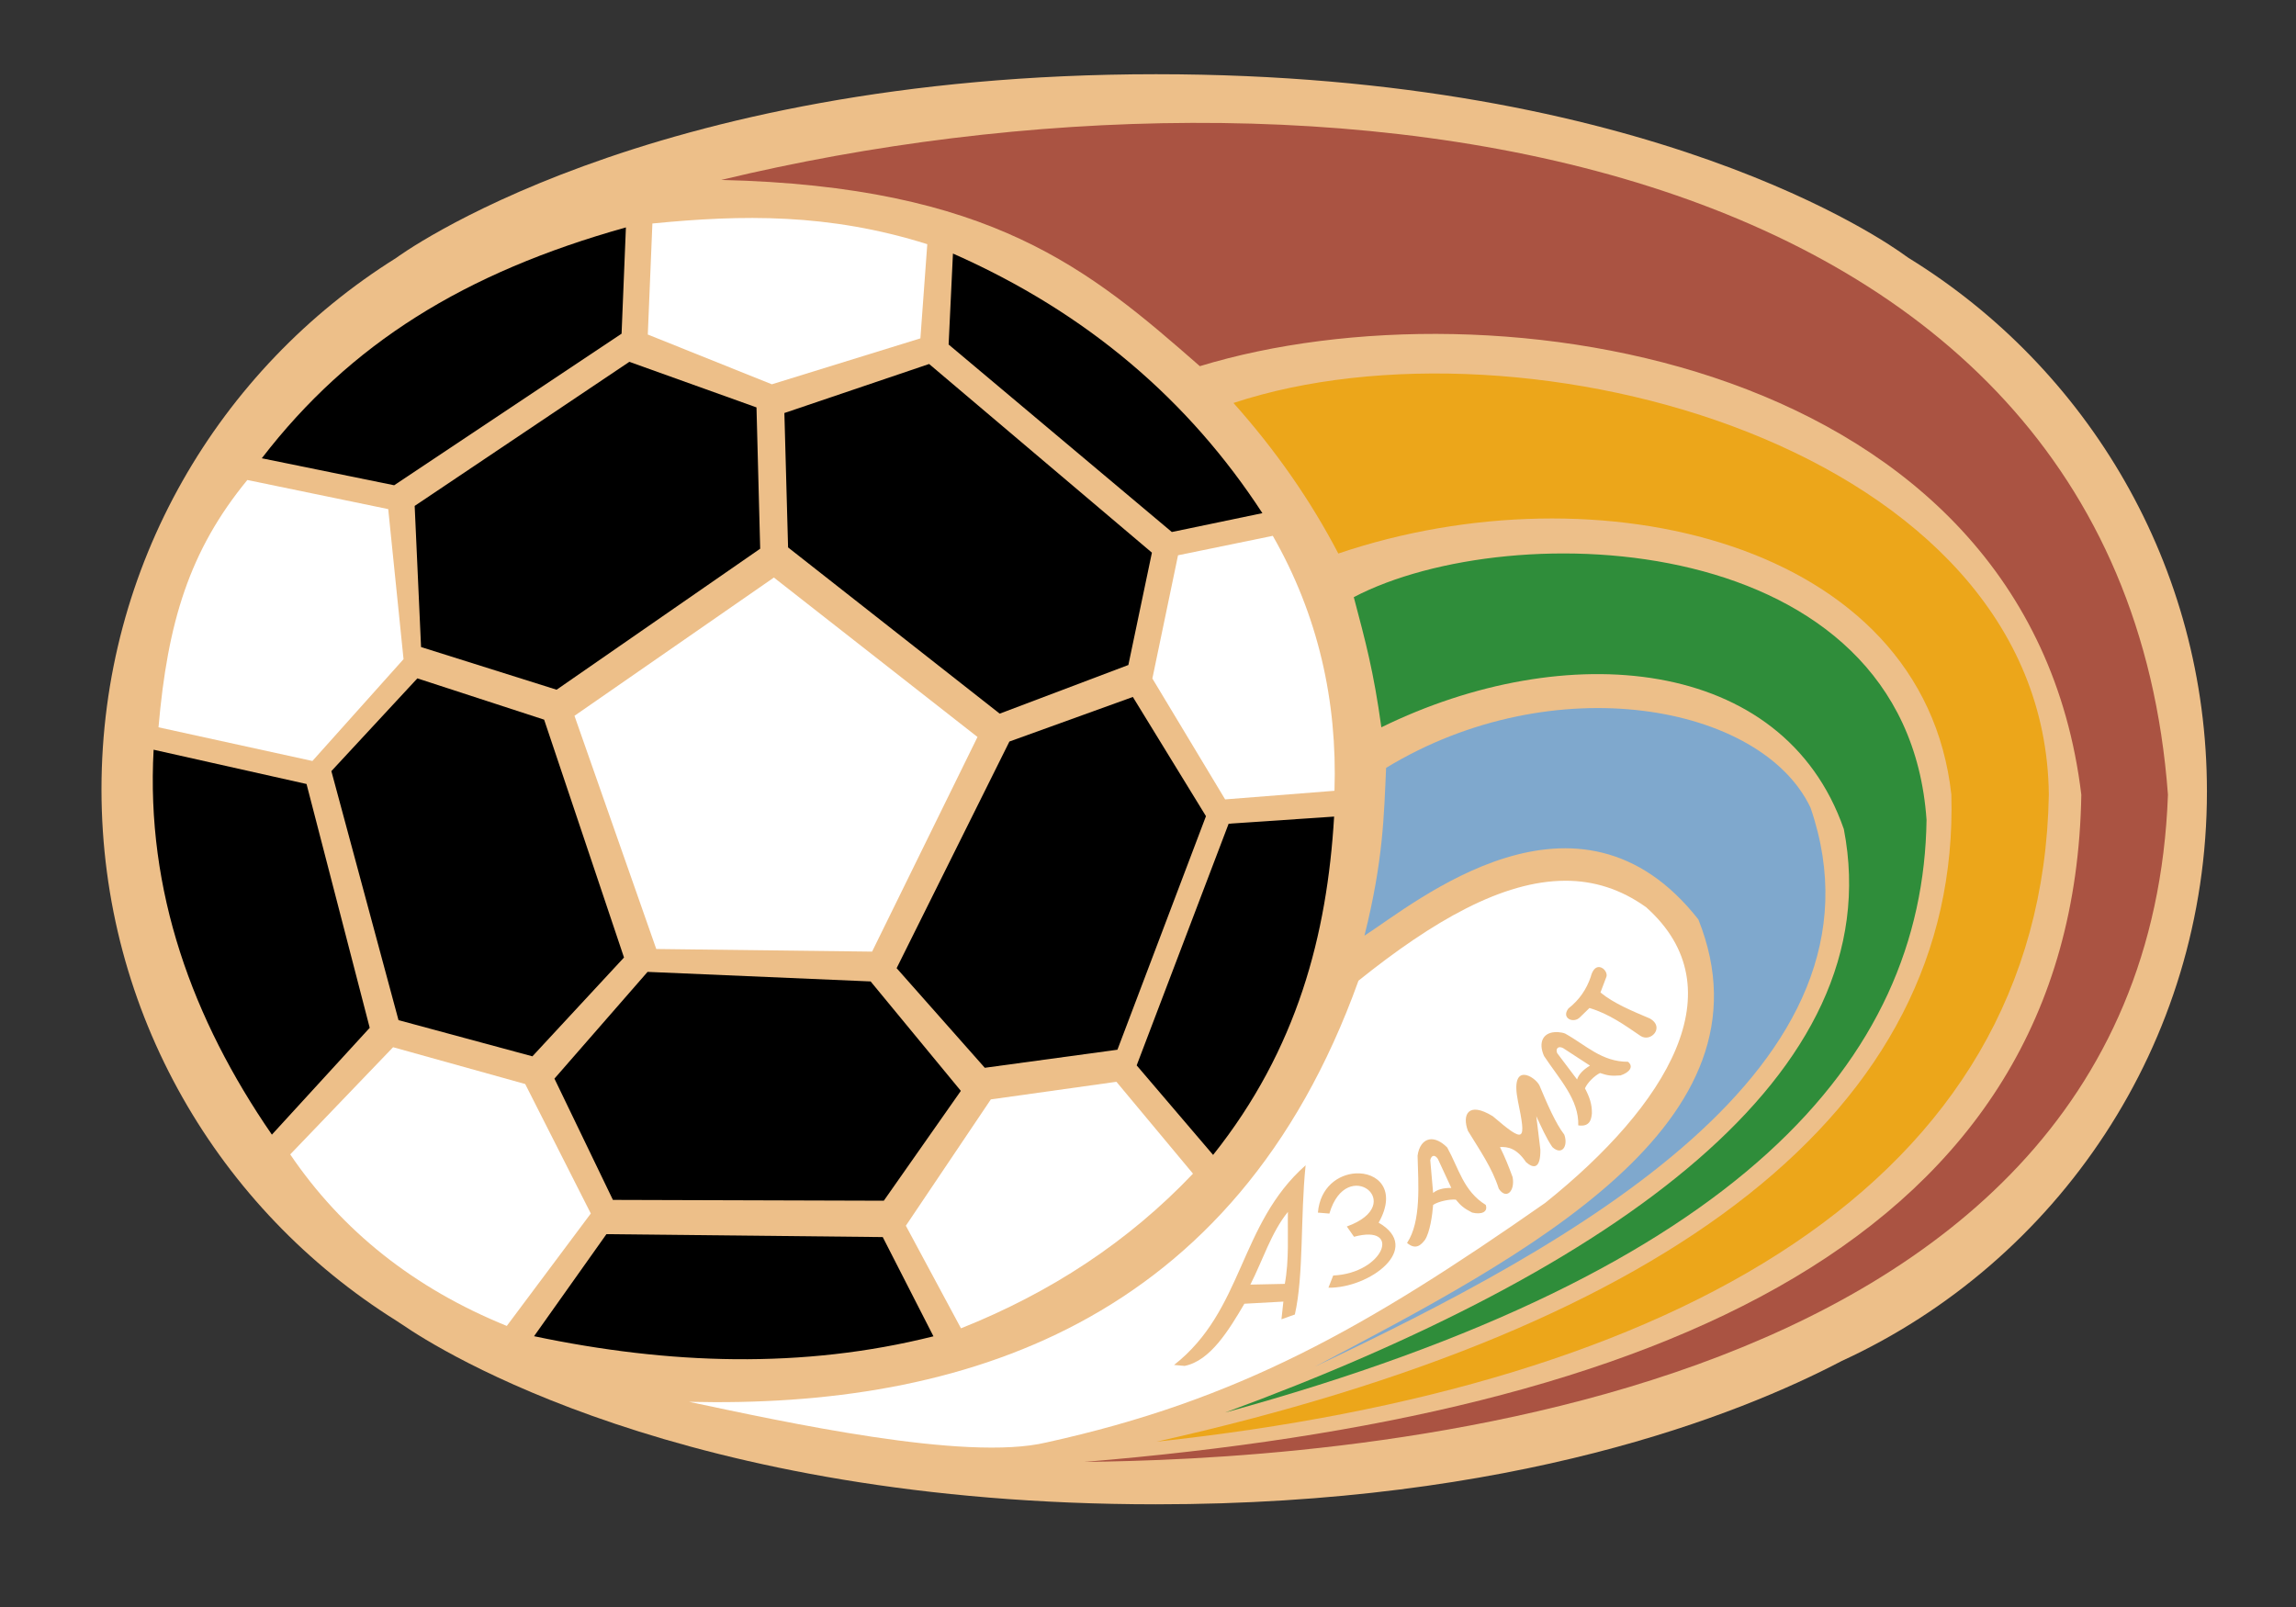 <?xml version="1.0" encoding="UTF-8" standalone="no"?>
<!-- Created with Inkscape (http://www.inkscape.org/) -->

<svg
   xmlns:dc="http://purl.org/dc/elements/1.1/"
   xmlns:cc="http://creativecommons.org/ns#"
   xmlns:rdf="http://www.w3.org/1999/02/22-rdf-syntax-ns#"
   xmlns:svg="http://www.w3.org/2000/svg"
   xmlns="http://www.w3.org/2000/svg"
   version="1.1"
   width="300"
   height="210"
   id="svg2985">
  <rect width="100%" height="100%" fill="#333333" stroke="none"/>
  <defs
     id="defs2989" />
  <g
     id="layer2"
     style="display:inline">
    <path
       d="m 151.051,9.699 c -67.079,0 -99.3,24.017 -99.3,24.017 -23.117,14.465 -38.491,40.144 -38.491,69.424 0,29.275 15.383,54.952 38.491,69.424 0.313,0.196 0.613,0.417 0.929,0.608 4.551,3.124 36.404,23.408 98.372,23.408 46.795,0 76.105,-11.666 89.598,-18.733 28.159,-12.944 47.713,-41.397 47.713,-74.419 0,-29.489 -15.587,-55.305 -38.971,-69.712 -0.145,-0.089 -0.271,-0.2 -0.416,-0.288 C 246.732,31.776 215.642,9.699 151.051,9.699 z"
       id="path3809"
       style="fill:#edbf89;fill-opacity:1;fill-rule:nonzero;stroke:none;display:inline" />
    <path
       d="M 34.207,59.886 C 45.727,44.917 60.671,35.628 81.783,29.717 l -0.566,13.888 -29.713,19.809 z"
       id="path3825"
       style="fill:#000000;fill-opacity:1;fill-rule:nonzero;stroke:none" />
    <path
       d="m 124.514,33.134 -0.566,11.885 29.166,24.503 11.833,-2.464 c -9.571,-14.693 -22.858,-26.167 -40.433,-33.924 z"
       id="path3827"
       style="fill:#000000;fill-opacity:1;fill-rule:nonzero;stroke:none" />
    <path
       d="m 160.536,107.642 13.783,-0.932 c -0.918,15.425 -4.797,30.383 -15.813,44.214 l -9.987,-11.702 z"
       id="path3829"
       style="fill:#000000;fill-opacity:1;fill-rule:nonzero;stroke:none" />
    <path
       d="m 131.891,96.903 16.13,-5.825 9.553,15.577 -11.568,30.521 -17.331,2.361 -11.52,-13.017 z"
       id="path3831"
       style="fill:#000000;fill-opacity:1;fill-rule:nonzero;stroke:none" />
    <path
       d="m 102.489,53.972 0.483,17.565 27.65,21.721 16.813,-6.357 3.077,-14.681 -29.111,-24.654 z"
       id="path3833"
       style="fill:#000000;fill-opacity:1;fill-rule:nonzero;stroke:none" />
    <path
       d="M 82.231,47.283 98.845,53.24 99.328,71.703 72.727,90.131 55.016,84.555 54.182,66.112 z"
       id="path3835"
       style="fill:#000000;fill-opacity:1;fill-rule:nonzero;stroke:none" />
    <path
       d="M 43.297,100.768 54.533,88.648 71.098,94.045 81.534,125.125 69.566,138.039 52.069,133.311 z"
       id="path3837"
       style="fill:#000000;fill-opacity:1;fill-rule:nonzero;stroke:none" />
    <path
       d="m 20.072,97.972 19.981,4.48 8.255,31.859 -12.783,13.963 C 25.128,133.175 19.056,116.465 20.072,97.972 z"
       id="path3839"
       style="fill:#000000;fill-opacity:1;fill-rule:nonzero;stroke:none" />
    <path
       d="m 72.444,140.952 12.168,-13.949 29.147,1.249 11.788,14.301 -10.066,14.354 -35.397,-0.107 z"
       id="path3841"
       style="fill:#000000;fill-opacity:1;fill-rule:nonzero;stroke:none" />
    <path
       d="m 69.78,174.613 9.456,-13.335 36.105,0.38 6.626,12.969 c -17.109,4.289 -34.544,3.692 -52.187,-0.014 z"
       id="path3843"
       style="fill:#000000;fill-opacity:1;fill-rule:nonzero;stroke:none" />
    <path
       d="M 32.316,62.726 50.726,66.528 52.727,86.138 40.821,99.444 20.71,95.042 c 1.184,-13.665 4.005,-23.06 11.606,-32.316 z"
       id="path3845"
       style="fill:#ffffff;fill-opacity:1;fill-rule:nonzero;stroke:none" />
    <path
       d="m 85.243,29.206 -0.6,14.51 16.208,6.503 19.41,-6.003 0.9,-12.306 c -12.906,-4.064 -24.209,-3.857 -35.918,-2.704 z"
       id="path3847"
       style="fill:#ffffff;fill-opacity:1;fill-rule:nonzero;stroke:none" />
    <path
       d="m 166.306,70.022 c 5.93,10.367 8.447,21.622 8.059,33.315 l -14.286,1.126 -9.508,-15.798 3.353,-16.101 z"
       id="path3849"
       style="fill:#ffffff;fill-opacity:1;fill-rule:nonzero;stroke:none" />
    <path
       d="m 118.36,160.175 11.106,-16.508 16.408,-2.301 10.005,12.006 c -8.467,8.921 -18.647,15.557 -30.315,20.21 z"
       id="path3851"
       style="fill:#ffffff;fill-opacity:1;fill-rule:nonzero;stroke:none" />
    <path
       d="m 75.062,93.541 26.057,-18.068 26.603,20.835 -13.773,28.048 -28.2,-0.342 z"
       id="path3853"
       style="fill:#ffffff;fill-opacity:1;fill-rule:nonzero;stroke:none" />
    <path
       d="m 37.92,150.856 13.442,-14.008 17.262,4.811 8.572,16.921 -10.978,14.691 C 54.105,168.348 44.697,160.848 37.92,150.856 z"
       id="path3855"
       style="fill:#ffffff;fill-opacity:1;fill-rule:nonzero;stroke:none" />
    <path
       d="m 94.234,23.513 c 35.332,0.826 48.104,11.696 62.54,24.337 38.215,-11.658 108.289,-1.049 115.175,56.004 -0.977,58.217 -55.596,81.012 -130.262,87.187 27.869,-0.339 138.595,-4.559 141.581,-87.187 C 276.9,17.803 172.118,4.77 94.234,23.513 z"
       id="path3857"
       style="fill:#aa5342;fill-opacity:1;fill-rule:nonzero;stroke:none" />
    <path
       d="m 161.167,52.66 c 5.499,6.159 10.069,12.716 13.7,19.675 33.85,-11.46 76.462,-1.584 80.102,31.519 1.119,41.465 -37.142,69.624 -103.858,84.543 67.578,-7.271 115.686,-33.601 116.592,-84.543 C 267.259,58.325 198.982,40.151 161.167,52.66 z"
       id="path3859"
       style="fill:#eca61a;fill-opacity:1;fill-rule:nonzero;stroke:none" />
    <path
       d="m 176.889,78.034 c 1.571,5.94 2.586,9.672 3.602,17.009 23.985,-11.751 52.52,-9.426 60.43,13.307 6.212,32.18 -30.268,57.635 -80.841,76.238 67.199,-18.452 91.205,-46.096 91.646,-77.439 -2.623,-38.074 -54.237,-39.901 -74.838,-29.115 z"
       id="path3861"
       style="fill:#2f8d3a;fill-opacity:1;fill-rule:nonzero;stroke:none" />
    <path
       d="m 181.111,100.343 c -0.281,6.206 -0.361,12.078 -2.83,21.931 6.607,-4.242 27.924,-22.147 43.631,-2.12 10.645,26.658 -22.584,43.942 -50.091,58.429 33.164,-15.709 76.417,-39.088 64.747,-73.033 -6.402,-13.535 -33.588,-18.509 -55.457,-5.208 z"
       id="path3863"
       style="fill:#7fa8cd;fill-opacity:1;fill-rule:nonzero;stroke:none" />
    <path
       d="m 204.531,115.094 c -8.185,0.009 -17.268,5.222 -27.031,13.062 -16.163,44.997 -52.03,55.879 -87.469,55.031 12.264,2.582 36.065,7.843 46.688,5.312 25.021,-5.509 41.623,-14.834 65.188,-31.312 15.962,-12.789 25.154,-27.952 13.188,-38.625 -3.321,-2.383 -6.842,-3.473 -10.562,-3.469 z m 4.275,11.288 c 0.63,-0.092 1.271,0.681 1.094,1.25 l -0.781,2.062 c 1.72,1.426 4.153,2.424 6.469,3.406 1.953,1.112 0.141,3.151 -1.219,2.281 -2.035,-1.383 -4.116,-2.899 -6.688,-3.656 l -1.219,1.188 c -0.826,0.895 -2.523,0.163 -1.531,-1.125 1.476,-1.164 2.372,-2.553 2.906,-4.094 0.225,-0.889 0.591,-1.258 0.969,-1.312 z m -5.244,8.493 c 0.369,0.043 0.605,0.059 0.938,0.188 2.736,1.522 4.799,3.703 8.219,3.688 0.779,0.637 0.194,1.396 -0.969,1.781 -1.226,0.102 -1.731,0.01 -2.688,-0.312 -0.691,0.336 -1.623,1.22 -1.969,2 0.621,1.179 0.927,2.102 0.906,3.281 -0.075,0.735 -0.237,1.794 -1.781,1.562 0.105,-3.38 -2.468,-6.033 -4.469,-9.062 -0.798,-1.772 -0.16,-3.225 1.812,-3.125 z m 0.281,1.969 c -0.363,-0.009 -0.571,0.302 -0.375,0.781 l 2.594,3.438 c 0.219,-0.67 0.802,-1.276 1.688,-1.812 l -3.5,-2.281 c -0.149,-0.075 -0.285,-0.122 -0.406,-0.125 z m -4.731,3.613 c 0.762,-0.012 1.732,0.781 2.031,1.375 1.02,2.436 2.126,4.991 3.25,6.438 0.54,1.513 -0.315,2.782 -1.562,1.625 -0.797,-1.164 -1.425,-2.609 -2.094,-4.031 l 0.531,4.375 c 0.03,2.478 -0.86,2.528 -1.875,1.625 -1.213,-1.789 -2.326,-2.028 -3.406,-1.969 0.634,1.266 1.149,2.544 1.656,3.938 0.333,1.867 -0.852,2.973 -1.812,1.5 -0.856,-2.72 -2.53,-5.092 -4.031,-7.562 -0.767,-2.044 -0.019,-3.909 3.25,-1.906 4.218,3.602 4.385,3.346 3.281,-2 -0.516,-2.598 0.02,-3.394 0.781,-3.406 z m -12.325,8.437 c 0.488,-0.078 1.049,0.076 1.656,0.5 0.231,0.162 0.414,0.317 0.656,0.562 1.514,2.741 2.123,5.701 5.031,7.5 0.323,0.953 -0.591,1.29 -1.781,1 -1.094,-0.563 -1.484,-0.907 -2.125,-1.688 -0.764,-0.081 -2.263,0.209 -2.969,0.688 -0.098,1.329 -0.42,3.573 -1.062,4.562 -0.453,0.584 -1.157,1.421 -2.344,0.406 1.88,-2.811 1.466,-7.777 1.375,-11.406 0.164,-1.203 0.749,-1.995 1.562,-2.125 z m -16.193,3.382 c -0.7,6.803 -0.229,14.312 -1.406,19.5 l -1.75,0.625 0.25,-2.312 -5.094,0.281 c -2.021,3.427 -4.443,7.459 -7.812,8.125 l -1.375,-0.125 c 9.118,-7.162 8.462,-18.39 17.188,-26.094 z m 16.787,-1.226 c -0.228,-0.017 -0.434,0.18 -0.5,0.562 l 0.375,4.281 c 0.54,-0.452 1.34,-0.67 2.375,-0.656 l -1.75,-3.781 c -0.086,-0.143 -0.18,-0.246 -0.281,-0.312 -0.076,-0.05 -0.143,-0.088 -0.219,-0.094 z m -10.275,2.288 c 2.87,-0.183 5.471,2.106 3.031,6.438 5.829,3.366 -1.18,8.577 -6.562,8.5 l 0.625,-1.594 c 6.647,-0.302 9.055,-6.778 2.719,-5.062 l -0.938,-1.344 c 8.099,-2.922 -0.037,-9.391 -2.281,-1.688 l -1.5,-0.125 c 0.285,-3.35 2.674,-4.982 4.906,-5.125 z m -8.824,5.031 c -2.162,2.647 -3.29,6.327 -4.906,9.5 l 4.5,-0.094 c 0.581,-3.135 0.349,-6.413 0.406,-9.406 z"
       id="path3865"
       style="fill:#ffffff;fill-opacity:1;fill-rule:nonzero;stroke:none" />
  </g>
</svg>
